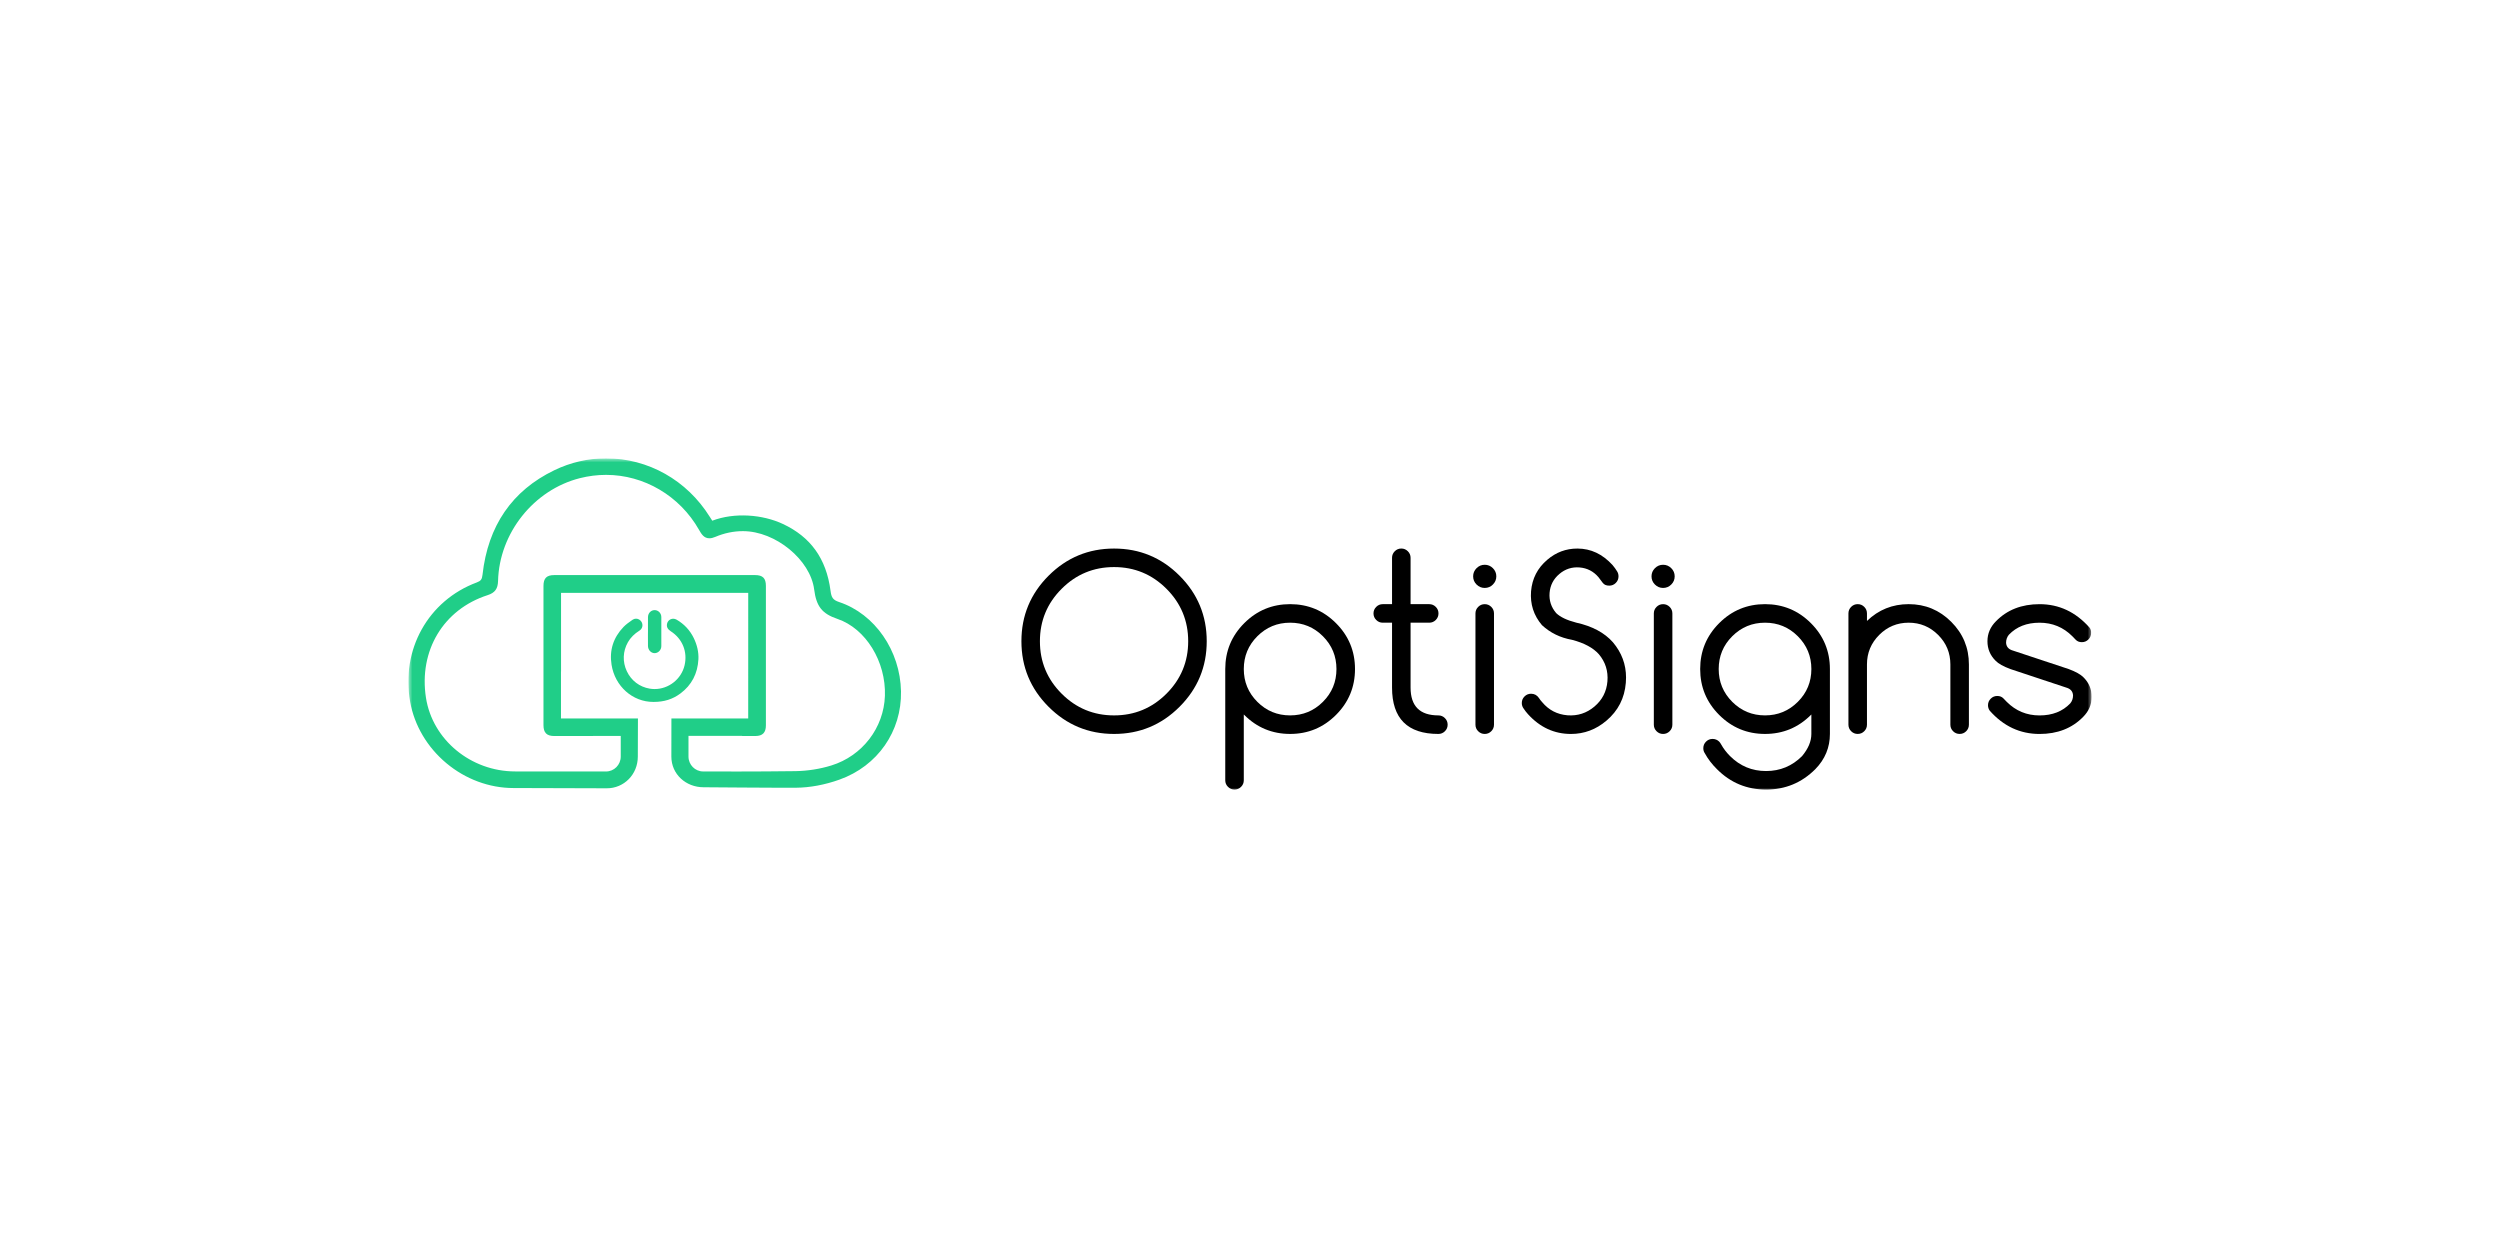 <svg width="300" height="150" viewBox="0 0 300 150" fill="none" xmlns="http://www.w3.org/2000/svg">
<rect width="300" height="150" fill="white"/>
<g clip-path="url(#clip0_3533_1097)">
<mask id="mask0_3533_1097" style="mask-type:luminance" maskUnits="userSpaceOnUse" x="49" y="55" width="202" height="40">
<path d="M251 55H49V95H251V55Z" fill="white"/>
</mask>
<g mask="url(#mask0_3533_1097)">
<path d="M144.807 76.949C144.807 80.018 143.72 82.638 141.548 84.813C139.374 86.988 136.755 88.073 133.689 88.073C130.621 88.073 128.001 86.986 125.829 84.813C123.655 82.64 122.57 80.018 122.57 76.949C122.57 73.88 123.657 71.259 125.829 69.086C128.003 66.913 130.623 65.826 133.689 65.826C136.756 65.826 139.376 66.913 141.548 69.086C143.72 71.259 144.807 73.88 144.807 76.949ZM133.687 68.049C131.231 68.049 129.134 68.918 127.397 70.656C125.659 72.395 124.79 74.492 124.79 76.949C124.79 79.405 125.659 81.503 127.397 83.241C129.134 84.979 131.231 85.848 133.687 85.848C136.143 85.848 138.239 84.979 139.977 83.241C141.714 81.503 142.583 79.405 142.583 76.949C142.583 74.492 141.714 72.395 139.977 70.656C138.239 68.918 136.143 68.049 133.687 68.049Z" fill="black"/>
<path d="M149.255 93.635C149.255 93.94 149.147 94.202 148.929 94.421C148.711 94.639 148.45 94.747 148.143 94.747C147.838 94.747 147.576 94.639 147.358 94.421C147.139 94.202 147.031 93.942 147.031 93.635V80.285C147.031 78.136 147.79 76.299 149.311 74.779C150.831 73.259 152.667 72.498 154.815 72.498C156.966 72.498 158.8 73.259 160.319 74.779C161.839 76.299 162.6 78.136 162.6 80.285C162.6 82.437 161.839 84.271 160.319 85.791C158.8 87.311 156.964 88.072 154.815 88.072C152.667 88.072 150.831 87.311 149.311 85.791C149.292 85.772 149.275 85.755 149.255 85.735V93.635ZM149.255 80.285C149.255 81.824 149.798 83.136 150.881 84.221C151.966 85.307 153.277 85.847 154.815 85.847C156.354 85.847 157.665 85.305 158.75 84.221C159.835 83.136 160.375 81.824 160.375 80.285C160.375 78.746 159.833 77.434 158.75 76.349C157.665 75.264 156.354 74.723 154.815 74.723C153.277 74.723 151.966 75.266 150.881 76.349C149.796 77.434 149.255 78.746 149.255 80.285Z" fill="black"/>
<path d="M172.605 85.848C172.91 85.848 173.173 85.956 173.391 86.175C173.609 86.393 173.717 86.654 173.717 86.961C173.717 87.268 173.609 87.528 173.391 87.747C173.173 87.965 172.912 88.073 172.605 88.073C168.898 88.073 167.045 86.219 167.045 82.511V74.724H165.932C165.628 74.724 165.365 74.616 165.147 74.397C164.928 74.179 164.82 73.918 164.82 73.611C164.82 73.306 164.928 73.043 165.147 72.825C165.365 72.607 165.626 72.499 165.932 72.499H167.045V66.937C167.045 66.632 167.153 66.369 167.371 66.151C167.589 65.932 167.85 65.824 168.156 65.824C168.463 65.824 168.724 65.932 168.942 66.151C169.161 66.369 169.269 66.63 169.269 66.937V72.499H171.506C171.811 72.499 172.074 72.607 172.292 72.825C172.51 73.043 172.618 73.304 172.618 73.611C172.618 73.916 172.51 74.179 172.292 74.397C172.074 74.616 171.813 74.724 171.506 74.724H169.269V82.511C169.269 84.736 170.381 85.848 172.605 85.848Z" fill="black"/>
<path d="M179.558 69.162C179.558 69.543 179.42 69.869 179.148 70.143C178.874 70.417 178.548 70.553 178.167 70.553C177.787 70.553 177.461 70.415 177.187 70.143C176.913 69.869 176.777 69.543 176.777 69.162C176.777 68.782 176.915 68.455 177.187 68.181C177.461 67.909 177.787 67.772 178.167 67.772C178.548 67.772 178.874 67.909 179.148 68.181C179.42 68.455 179.558 68.782 179.558 69.162ZM177.055 73.612C177.055 73.307 177.164 73.044 177.382 72.826C177.6 72.608 177.86 72.499 178.167 72.499C178.473 72.499 178.735 72.608 178.953 72.826C179.171 73.044 179.279 73.305 179.279 73.612V86.961C179.279 87.266 179.171 87.529 178.953 87.747C178.735 87.965 178.474 88.074 178.167 88.074C177.862 88.074 177.6 87.965 177.382 87.747C177.164 87.529 177.055 87.268 177.055 86.961V73.612Z" fill="black"/>
<path d="M185.033 75.015C184.041 73.847 183.606 72.493 183.726 70.956C183.856 69.426 184.504 68.165 185.672 67.174C186.719 66.274 187.923 65.826 189.287 65.826C190.899 65.826 192.308 66.489 193.513 67.816C193.716 68.057 193.897 68.306 194.055 68.567C194.167 68.743 194.221 68.941 194.221 69.165C194.221 69.471 194.113 69.733 193.895 69.951C193.677 70.17 193.416 70.278 193.109 70.278C192.756 70.278 192.497 70.166 192.331 69.944C192.165 69.722 191.993 69.494 191.817 69.262C191.215 68.557 190.46 68.169 189.551 68.094C188.634 68.02 187.823 68.281 187.119 68.88C186.414 69.478 186.026 70.231 185.95 71.139C185.877 72.057 186.14 72.868 186.742 73.573C187.232 74.046 188.03 74.426 189.132 74.712C191.069 75.139 192.541 75.927 193.553 77.076C194.6 78.318 195.125 79.728 195.125 81.304C195.125 81.516 195.115 81.731 195.098 81.943C194.949 83.778 194.175 85.29 192.777 86.476C191.526 87.542 190.103 88.075 188.51 88.075C186.518 88.075 184.803 87.287 183.367 85.711C183.172 85.499 182.997 85.271 182.838 85.029C182.69 84.834 182.616 84.612 182.616 84.361C182.616 84.056 182.724 83.793 182.942 83.575C183.161 83.357 183.421 83.249 183.728 83.249C184.126 83.249 184.442 83.421 184.674 83.762C184.786 83.938 184.916 84.106 185.064 84.263C185.852 85.209 186.862 85.732 188.095 85.835C189.319 85.927 190.399 85.578 191.335 84.784C192.271 83.992 192.789 82.984 192.891 81.76C192.993 80.527 192.65 79.442 191.862 78.505C191.177 77.737 190.105 77.161 188.651 76.781C187.238 76.531 186.033 75.942 185.033 75.015Z" fill="black"/>
<path d="M200.962 69.162C200.962 69.543 200.825 69.869 200.552 70.143C200.278 70.417 199.952 70.553 199.572 70.553C199.191 70.553 198.865 70.415 198.591 70.143C198.317 69.869 198.182 69.543 198.182 69.162C198.182 68.782 198.319 68.455 198.591 68.181C198.865 67.909 199.191 67.772 199.572 67.772C199.952 67.772 200.278 67.909 200.552 68.181C200.825 68.455 200.962 68.782 200.962 69.162ZM198.46 73.612C198.46 73.307 198.568 73.044 198.786 72.826C199.004 72.608 199.265 72.499 199.572 72.499C199.879 72.499 200.139 72.608 200.357 72.826C200.576 73.044 200.684 73.305 200.684 73.612V86.961C200.684 87.266 200.576 87.529 200.357 87.747C200.139 87.965 199.879 88.074 199.572 88.074C199.265 88.074 199.004 87.965 198.786 87.747C198.568 87.529 198.46 87.268 198.46 86.961V73.612Z" fill="black"/>
<path d="M217.365 85.735C217.346 85.755 217.328 85.772 217.309 85.791C215.789 87.311 213.954 88.072 211.805 88.072C209.656 88.072 207.82 87.311 206.301 85.791C204.781 84.271 204.021 82.435 204.021 80.285C204.021 78.136 204.781 76.299 206.301 74.779C207.82 73.259 209.656 72.498 211.805 72.498C213.954 72.498 215.789 73.259 217.309 74.779C218.828 76.299 219.589 78.136 219.589 80.285V88.072C219.589 89.695 219.006 91.104 217.838 92.3C216.206 93.932 214.237 94.747 211.93 94.747C209.623 94.747 207.658 93.932 206.036 92.3C205.434 91.707 204.941 91.062 204.563 90.367C204.451 90.201 204.397 90.005 204.397 89.783C204.397 89.478 204.505 89.216 204.723 88.997C204.941 88.779 205.202 88.671 205.509 88.671C205.814 88.671 206.078 88.777 206.301 88.992C206.393 89.094 206.473 89.204 206.536 89.326C206.814 89.826 207.171 90.295 207.606 90.73C208.801 91.925 210.241 92.524 211.928 92.524C213.616 92.524 215.056 91.925 216.251 90.73C216.992 89.839 217.363 88.955 217.363 88.074V85.735H217.365ZM211.805 74.723C210.266 74.723 208.955 75.266 207.87 76.349C206.785 77.434 206.244 78.746 206.244 80.285C206.244 81.824 206.787 83.136 207.87 84.221C208.955 85.307 210.266 85.847 211.805 85.847C213.343 85.847 214.654 85.305 215.739 84.221C216.824 83.136 217.365 81.824 217.365 80.285C217.365 78.746 216.822 77.434 215.739 76.349C214.654 75.266 213.343 74.723 211.805 74.723Z" fill="black"/>
<path d="M221.812 73.61C221.812 73.305 221.921 73.043 222.138 72.824C222.357 72.606 222.617 72.498 222.924 72.498C223.231 72.498 223.492 72.606 223.71 72.824C223.928 73.043 224.036 73.303 224.036 73.61V74.514C225.426 73.17 227.094 72.498 229.041 72.498C231.033 72.498 232.736 73.205 234.149 74.619C235.562 76.032 236.269 77.736 236.269 79.729V86.96C236.269 87.265 236.161 87.528 235.943 87.746C235.724 87.964 235.464 88.072 235.157 88.072C234.85 88.072 234.589 87.964 234.371 87.746C234.153 87.528 234.045 87.267 234.045 86.96V79.729C234.045 78.348 233.557 77.168 232.578 76.191C231.599 75.213 230.421 74.723 229.041 74.723C227.66 74.723 226.481 75.212 225.504 76.191C224.527 77.17 224.036 78.348 224.036 79.729V86.96C224.036 87.265 223.928 87.528 223.71 87.746C223.492 87.964 223.231 88.072 222.924 88.072C222.617 88.072 222.357 87.964 222.138 87.746C221.921 87.528 221.812 87.267 221.812 86.96V73.61Z" fill="black"/>
<path d="M241.245 80.285C240.402 79.97 239.813 79.642 239.48 79.298C238.822 78.649 238.494 77.865 238.494 76.948C238.494 76.031 238.838 75.229 239.523 74.543C240.857 73.18 242.598 72.5 244.749 72.5C247.076 72.5 249.068 73.431 250.727 75.295C250.875 75.47 250.945 75.689 250.935 75.947C250.935 76.253 250.827 76.515 250.609 76.734C250.39 76.952 250.13 77.06 249.823 77.06C249.516 77.06 249.271 76.963 249.085 76.768C248.9 76.573 248.765 76.434 248.682 76.351C247.597 75.266 246.286 74.725 244.747 74.725C243.209 74.725 241.981 75.208 241.064 76.171C240.842 76.44 240.73 76.76 240.73 77.131C240.757 77.568 240.984 77.863 241.411 78.022L248.249 80.289C249.093 80.604 249.682 80.934 250.014 81.276C250.673 81.925 251.001 82.709 251.001 83.626C251.001 84.544 250.657 85.345 249.971 86.033C248.638 87.394 246.894 88.076 244.745 88.076C242.409 88.076 240.417 87.145 238.768 85.282C238.629 85.087 238.56 84.87 238.56 84.629C238.56 84.324 238.668 84.061 238.886 83.843C239.104 83.624 239.365 83.516 239.672 83.516C239.979 83.516 240.224 83.613 240.409 83.808C240.595 84.003 240.73 84.142 240.813 84.225C241.898 85.311 243.209 85.851 244.747 85.851C246.286 85.851 247.514 85.368 248.431 84.405C248.653 84.136 248.765 83.816 248.765 83.445C248.738 83.008 248.51 82.713 248.084 82.555L241.245 80.285Z" fill="black"/>
<path d="M100.695 72.245C99.932 71.992 99.767 71.685 99.664 70.895C99.154 66.986 97.235 64.419 93.962 62.882C91.512 61.731 88.145 61.468 85.472 62.484L85.429 62.418C85.334 62.27 85.254 62.146 85.177 62.024C82.433 57.625 77.779 55 72.727 55C70.57 55 68.478 55.481 66.512 56.431C61.45 58.876 58.553 63.096 57.901 68.975C57.84 69.522 57.7 69.711 57.222 69.889C51.379 72.063 48.089 77.963 49.221 84.238C49.73 87.06 51.275 89.669 53.568 91.585C55.864 93.503 58.718 94.561 61.599 94.565L72.791 94.6C74.899 94.6 76.538 92.92 76.538 90.793L76.553 86.218H67.317V80.584H67.325V71.142H89.787L89.785 86.216H80.569L80.563 90.791C80.563 92.92 82.32 94.471 84.427 94.471C84.427 94.471 93.245 94.544 95.526 94.527C97.188 94.515 98.989 94.179 100.735 93.555C105.311 91.921 108.21 87.765 108.12 82.969C108.03 78.076 104.976 73.666 100.695 72.245ZM99.76 91.857C98.389 92.282 96.895 92.516 95.442 92.537C93.413 92.566 90.52 92.582 87.747 92.584V92.576H84.385C83.412 92.576 82.618 91.774 82.618 90.791V88.308H89.055V88.321H90.646C91.506 88.321 91.908 87.918 91.908 87.048C91.908 81.469 91.908 75.889 91.908 70.31C91.908 69.386 91.531 69.01 90.606 69.01H78.563H66.519C65.594 69.01 65.217 69.386 65.217 70.31V87.012C65.217 87.931 65.605 88.323 66.516 88.323L74.488 88.311V90.793C74.488 91.778 73.694 92.578 72.721 92.578H70.6V92.574H68.097C66.003 92.574 63.909 92.574 61.815 92.572C56.496 92.57 51.897 88.767 51.115 83.727C50.239 78.072 53.212 73.126 58.515 71.418C59.391 71.136 59.742 70.659 59.766 69.719C59.911 63.979 64.037 58.789 69.577 57.381C70.612 57.119 71.673 56.985 72.728 56.985C77.293 56.985 81.563 59.504 83.871 63.56C84.162 64.068 84.46 64.595 85.125 64.595C85.338 64.595 85.569 64.541 85.835 64.427C86.913 63.969 88.03 63.737 89.155 63.737C93.076 63.737 97.245 67.191 97.698 70.725C97.962 72.78 98.645 73.643 100.507 74.275C103.89 75.424 106.334 79.393 106.19 83.504C106.055 87.352 103.471 90.71 99.76 91.857Z" fill="#20CE88"/>
<path d="M83.247 76.56C82.79 75.625 82.098 74.883 81.186 74.356C81.063 74.285 80.927 74.248 80.792 74.248C80.426 74.248 80.118 74.501 80.044 74.864C79.971 75.219 80.117 75.509 80.489 75.749C81.893 76.651 82.53 78.221 82.147 79.845C81.759 81.492 80.249 82.686 78.556 82.686C78.357 82.686 78.156 82.669 77.96 82.636C76.743 82.431 75.743 81.668 75.216 80.542C74.686 79.414 74.736 78.147 75.351 77.066C75.661 76.519 76.114 76.063 76.738 75.671C77.097 75.445 77.2 74.98 76.975 74.615C76.833 74.383 76.583 74.24 76.323 74.24C76.177 74.24 76.036 74.285 75.913 74.37L75.845 74.418C75.491 74.665 75.124 74.92 74.822 75.235C73.594 76.515 73.11 78.041 73.386 79.772C73.797 82.356 75.904 84.231 78.401 84.231H78.43C79.7 84.231 80.723 83.909 81.654 83.215C82.996 82.215 83.721 80.83 83.811 79.094C83.849 78.263 83.66 77.408 83.247 76.56Z" fill="#20CE88"/>
<path d="M77.753 76.299C77.751 76.709 77.749 77.118 77.757 77.525C77.764 77.997 78.124 78.379 78.556 78.379H78.558C78.988 78.377 79.355 77.995 79.359 77.543C79.368 76.336 79.368 75.156 79.359 74.041C79.355 73.586 78.996 73.213 78.556 73.213C78.118 73.213 77.766 73.578 77.758 74.043C77.751 74.449 77.753 74.86 77.755 75.258C77.755 75.399 77.757 75.538 77.757 75.679V75.776C77.755 75.95 77.753 76.125 77.753 76.299Z" fill="#20CE88"/>
</g>
</g>
<defs>
<clipPath id="clip0_3533_1097">
<rect width="202" height="40" fill="white" transform="translate(49 55)"/>
</clipPath>
</defs>
</svg>
